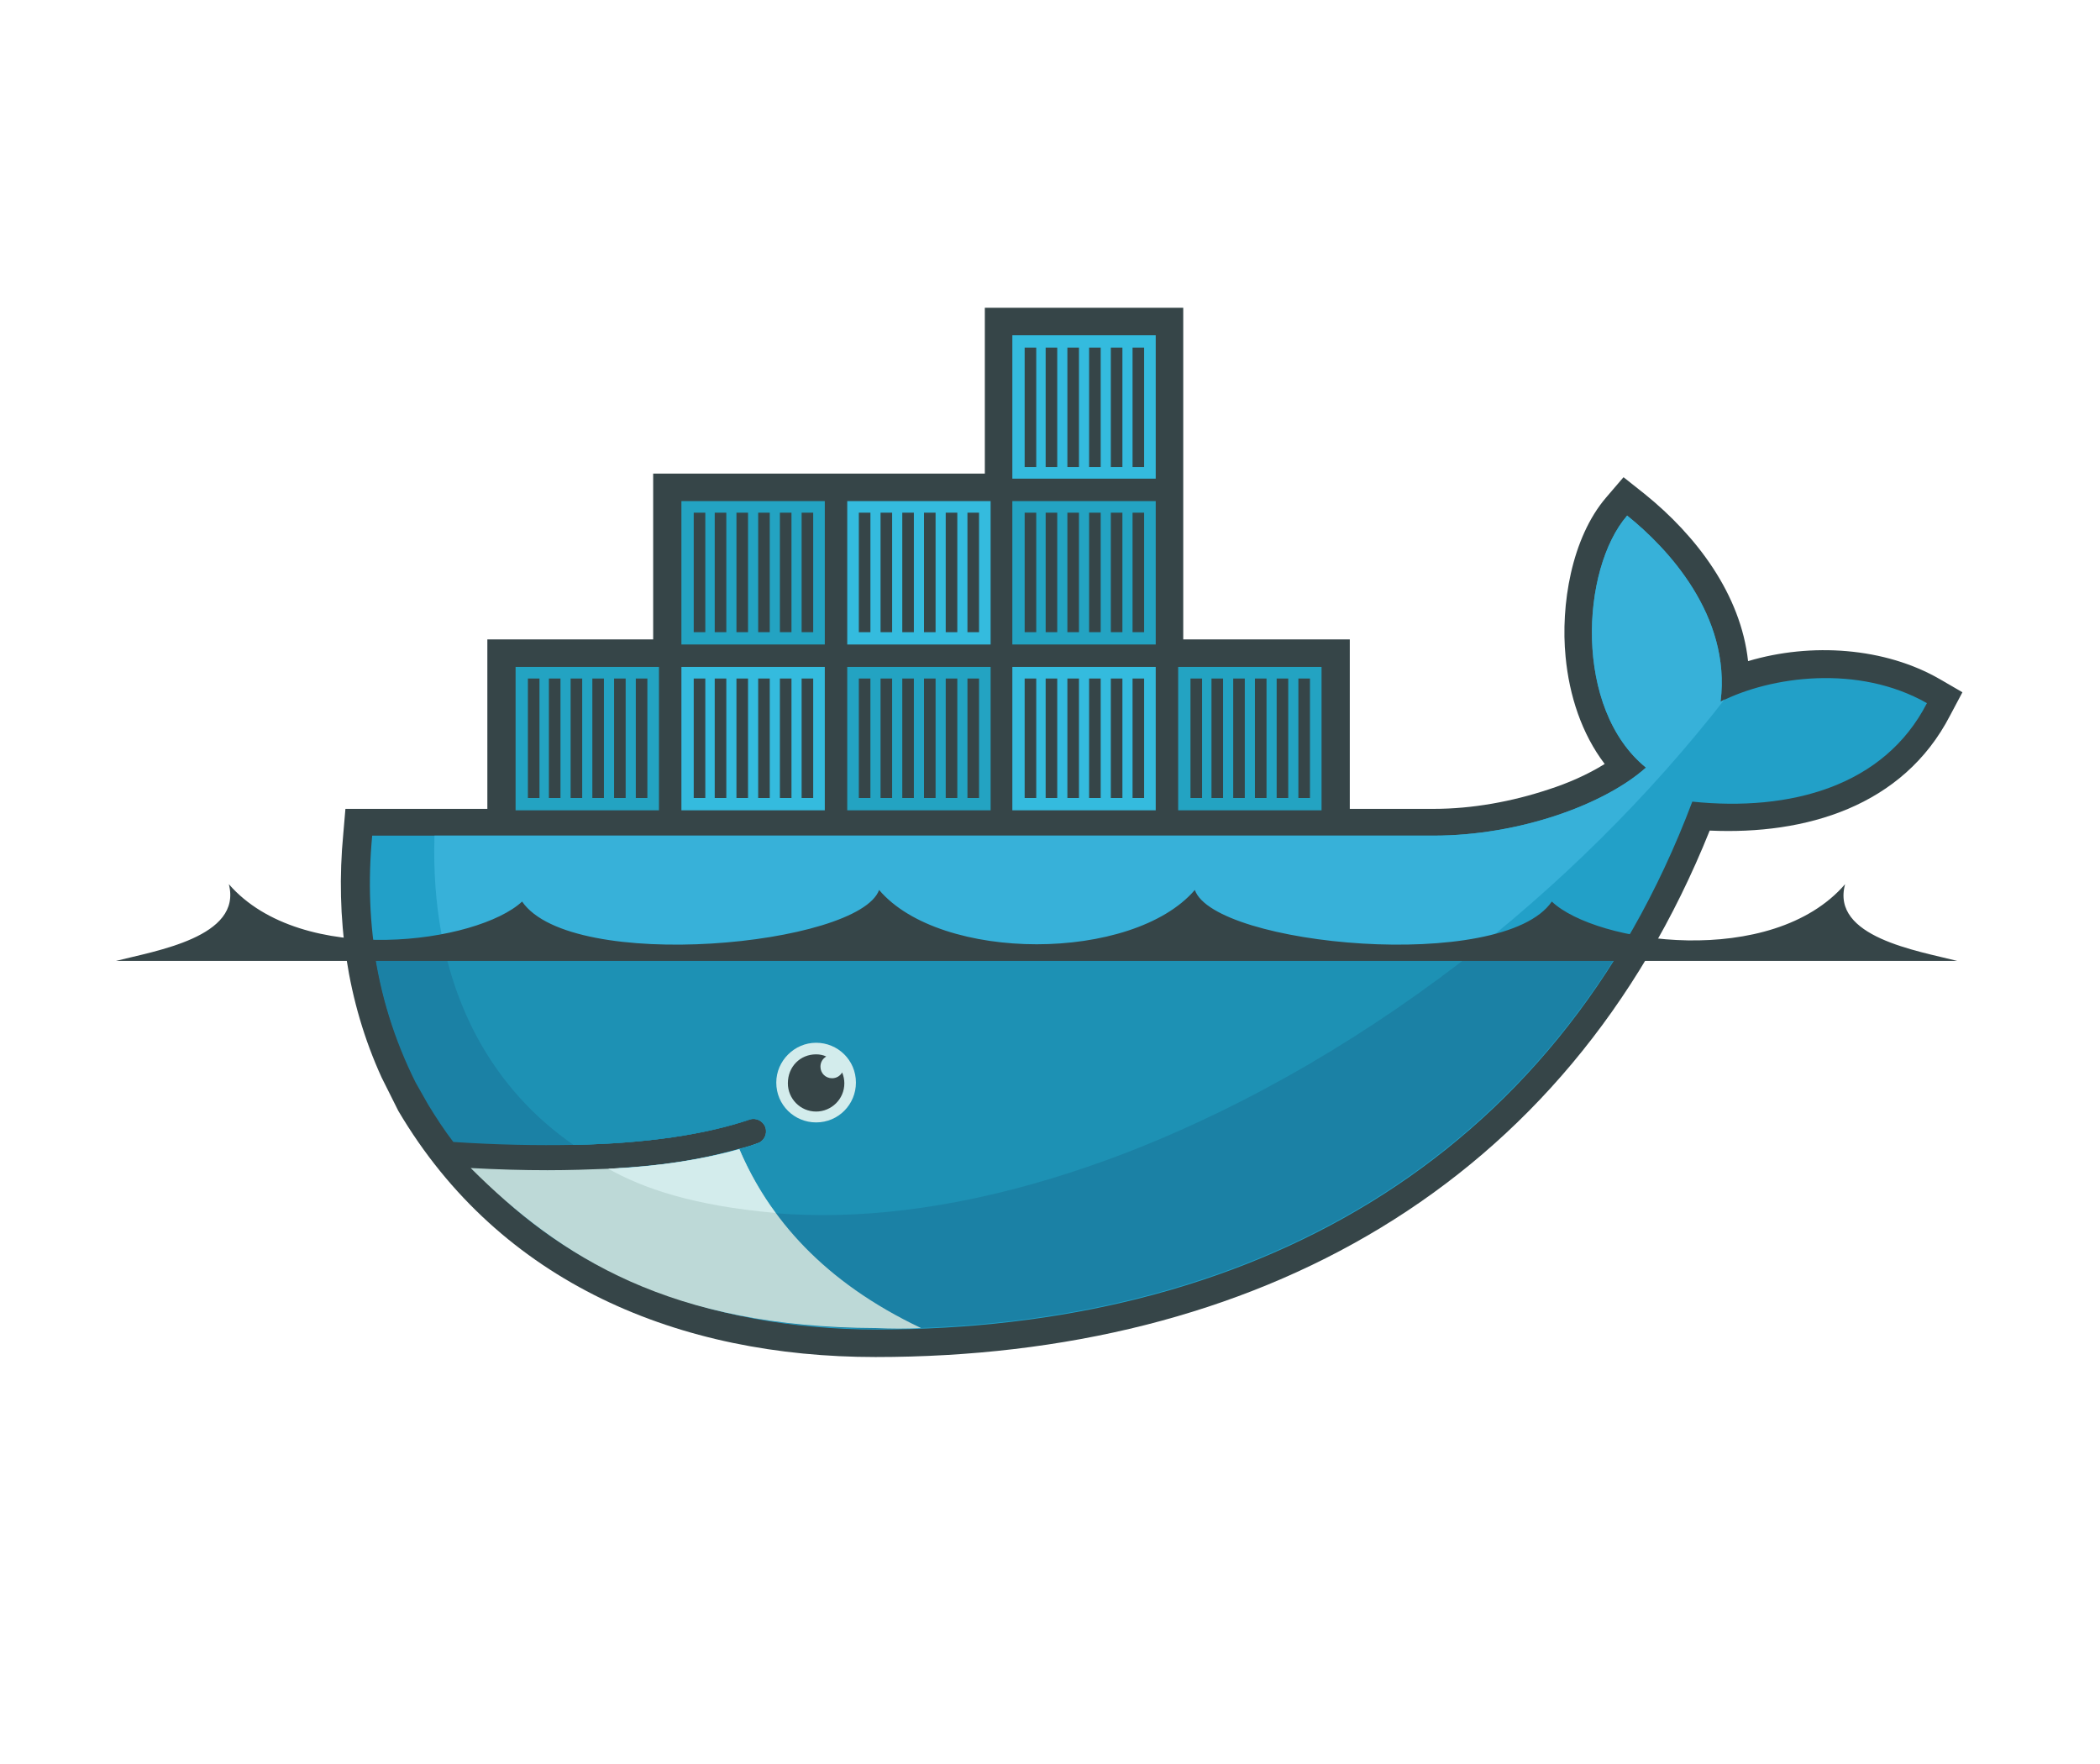 <svg xmlns="http://www.w3.org/2000/svg" xmlns:xlink="http://www.w3.org/1999/xlink" id="Layer_1" x="0px" y="0px" viewBox="0 0 290 243.6" style="enable-background:new 0 0 290 243.6;" xml:space="preserve"><style type="text/css">	.st0{fill-rule:evenodd;clip-rule:evenodd;fill:#364548;}	.st1{fill-rule:evenodd;clip-rule:evenodd;fill:#22A0C8;}	.st2{fill-rule:evenodd;clip-rule:evenodd;fill:#37B1D9;}	.st3{fill-rule:evenodd;clip-rule:evenodd;fill:#1B81A5;}	.st4{fill-rule:evenodd;clip-rule:evenodd;fill:#1D91B4;}	.st5{fill-rule:evenodd;clip-rule:evenodd;fill:#23A3C2;}	.st6{fill-rule:evenodd;clip-rule:evenodd;fill:#34BBDE;}	.st7{fill-rule:evenodd;clip-rule:evenodd;fill:#D3ECEC;}	.st8{fill-rule:evenodd;clip-rule:evenodd;fill:#BDD9D7;}</style><g>	<path class="st0" d="M163.5,88.3h22.9v23.4h11.6c5.3,0,10.8-1,15.9-2.7c2.5-0.8,5.3-2,7.7-3.5c-3.2-4.2-4.9-9.5-5.4-14.8  c-0.7-7.1,0.8-16.4,5.6-22l2.4-2.8l2.9,2.3c7.2,5.8,13.3,13.9,14.3,23.1c8.7-2.6,18.9-1.9,26.5,2.5l3.1,1.8l-1.7,3.2  c-6.5,12.6-20,16.5-33.2,15.9c-19.8,49.3-62.9,72.7-115.2,72.7c-27,0-51.8-10.1-65.9-34l-0.2-0.4l-2.1-4.2  c-4.8-10.5-6.4-22.1-5.3-33.6l0.3-3.5h19.6V88.3h22.9V65.4H136V42.5h27.4V88.3"></path>	<path class="st1" d="M237.6,96.9c1.5-11.9-7.4-21.3-12.9-25.7c-6.4,7.4-7.4,26.7,2.6,34.8c-5.6,5-17.3,9.4-29.4,9.4H51.4  c-1.2,12.6,1,24.1,6.1,34l1.7,3c1.1,1.8,2.2,3.5,3.5,5.2h0c6,0.4,11.6,0.5,16.7,0.4h0c10-0.2,18.1-1.4,24.3-3.5  c0.9-0.3,1.9,0.2,2.2,1.1c0.3,0.9-0.2,1.9-1.1,2.2c-0.8,0.3-1.7,0.6-2.6,0.8c0,0,0,0,0,0c-4.9,1.4-10.1,2.3-16.8,2.7  c0.4,0-0.4,0.1-0.4,0.1c-0.2,0-0.5,0-0.7,0.1c-2.6,0.1-5.5,0.2-8.4,0.2c-3.2,0-6.3-0.1-9.9-0.2l-0.1,0.1c12.2,13.7,31.3,22,55.2,22  c50.6,0,93.6-22.5,112.6-72.9c13.5,1.4,26.5-2.1,32.4-13.6C256.6,91.7,244.5,93.4,237.6,96.9"></path>	<path class="st2" d="M237.6,96.9c1.5-11.9-7.4-21.3-12.9-25.7c-6.4,7.4-7.4,26.7,2.6,34.8c-5.6,5-17.3,9.4-29.4,9.4H60  c-0.6,19.2,6.5,33.9,19.2,42.7h0c10-0.2,18.1-1.4,24.3-3.5c0.9-0.3,1.9,0.2,2.2,1.1c0.3,0.9-0.2,1.9-1.1,2.2  c-0.8,0.3-1.7,0.6-2.6,0.8c0,0,0,0,0,0c-4.9,1.4-10.5,2.4-17.3,2.9c0,0-0.2-0.2-0.2-0.2c17.2,8.8,42.2,8.8,70.9-2.2  c32.1-12.3,62-35.9,82.9-62.8C238.2,96.6,237.8,96.8,237.6,96.9"></path>	<path class="st3" d="M51.6,130.7c0.9,6.7,2.9,13,5.8,18.8l1.7,3c1.1,1.8,2.2,3.5,3.5,5.2c6,0.4,11.6,0.5,16.7,0.4  c10-0.2,18.1-1.4,24.3-3.5c0.9-0.3,1.9,0.2,2.2,1.1c0.3,0.9-0.2,1.9-1.1,2.2c-0.8,0.3-1.7,0.6-2.6,0.8c0,0,0,0,0,0  c-4.9,1.4-10.5,2.4-17.2,2.8c-0.2,0-0.6,0-0.9,0c-2.6,0.1-5.5,0.2-8.4,0.2c-3.2,0-6.5-0.1-10-0.2c12.2,13.7,31.4,22,55.4,22  c43.4,0,81.1-16.5,103-52.8H51.6"></path>	<path class="st4" d="M61.3,130.7c2.6,11.8,8.8,21.1,17.9,27.4c10-0.2,18.1-1.4,24.3-3.5c0.9-0.3,1.9,0.2,2.2,1.1  c0.3,0.9-0.2,1.9-1.1,2.2c-0.8,0.3-1.7,0.6-2.6,0.8c0,0,0,0,0,0c-4.9,1.4-10.6,2.4-17.3,2.8c17.2,8.8,42.2,8.7,70.8-2.3  c17.3-6.7,34-16.6,49-28.5H61.3"></path>	<path class="st5" d="M71.2,92.1h19.8v19.8H71.2V92.1z M72.9,93.7h1.6v16.5h-1.6V93.7z M75.8,93.7h1.6v16.5h-1.6V93.7z M78.8,93.7  h1.6v16.5h-1.6V93.7z M81.8,93.7h1.6v16.5h-1.6V93.7z M84.8,93.7h1.6v16.5h-1.6V93.7z M87.8,93.7h1.6v16.5h-1.6V93.7z"></path>	<path class="st5" d="M94.1,69.2h19.8V89H94.1V69.2z M95.8,70.8h1.6v16.5h-1.6V70.8z M98.7,70.8h1.6v16.5h-1.6V70.8z M101.7,70.8  h1.6v16.5h-1.6V70.8z M104.7,70.8h1.6v16.5h-1.6V70.8z M107.7,70.8h1.6v16.5h-1.6V70.8z M110.7,70.8h1.6v16.5h-1.6V70.8z"></path>	<path class="st6" d="M94.1,92.1h19.8v19.8H94.1V92.1z M95.8,93.7h1.6v16.5h-1.6V93.7z M98.7,93.7h1.6v16.5h-1.6V93.7z M101.7,93.7  h1.6v16.5h-1.6V93.7z M104.7,93.7h1.6v16.5h-1.6V93.7z M107.7,93.7h1.6v16.5h-1.6V93.7z M110.7,93.7h1.6v16.5h-1.6V93.7z"></path>	<path class="st5" d="M117,92.1h19.8v19.8H117V92.1z M118.6,93.7h1.6v16.5h-1.6V93.7z M121.6,93.7h1.6v16.5h-1.6V93.7z M124.6,93.7  h1.6v16.5h-1.6V93.7z M127.6,93.7h1.6v16.5h-1.6V93.7z M130.6,93.7h1.6v16.5h-1.6V93.7z M133.6,93.7h1.6v16.5h-1.6V93.7z"></path>	<path class="st6" d="M117,69.2h19.8V89H117V69.2z M118.6,70.8h1.6v16.5h-1.6V70.8z M121.6,70.8h1.6v16.5h-1.6V70.8z M124.6,70.8  h1.6v16.5h-1.6V70.8z M127.6,70.8h1.6v16.5h-1.6V70.8z M130.6,70.8h1.6v16.5h-1.6V70.8z M133.6,70.8h1.6v16.5h-1.6V70.8z"></path>	<path class="st6" d="M139.8,92.1h19.8v19.8h-19.8V92.1z M141.5,93.7h1.6v16.5h-1.6V93.7z M144.4,93.7h1.6v16.5h-1.6V93.7z   M147.4,93.7h1.6v16.5h-1.6V93.7z M150.4,93.7h1.6v16.5h-1.6V93.7z M153.4,93.7h1.6v16.5h-1.6V93.7z M156.4,93.7h1.6v16.5h-1.6  V93.7z"></path>	<path class="st5" d="M139.8,69.2h19.8V89h-19.8V69.2z M141.5,70.8h1.6v16.5h-1.6V70.8z M144.4,70.8h1.6v16.5h-1.6V70.8z   M147.4,70.8h1.6v16.5h-1.6V70.8z M150.4,70.8h1.6v16.5h-1.6V70.8z M153.4,70.8h1.6v16.5h-1.6V70.8z M156.4,70.8h1.6v16.5h-1.6  V70.8z"></path>	<path class="st6" d="M139.8,46.3h19.8v19.8h-19.8V46.3z M141.5,48h1.6v16.5h-1.6V48z M144.4,48h1.6v16.5h-1.6V48z M147.4,48h1.6  v16.5h-1.6V48z M150.4,48h1.6v16.5h-1.6V48z M153.4,48h1.6v16.5h-1.6V48z M156.4,48h1.6v16.5h-1.6V48z"></path>	<path class="st5" d="M162.7,92.1h19.8v19.8h-19.8V92.1z M164.4,93.7h1.6v16.5h-1.6V93.7z M167.3,93.7h1.6v16.5h-1.6V93.7z   M170.3,93.7h1.6v16.5h-1.6V93.7z M173.3,93.7h1.6v16.5h-1.6V93.7z M176.3,93.7h1.6v16.5h-1.6V93.7z M179.3,93.7h1.6v16.5h-1.6  V93.7z"></path>	<path class="st7" d="M112.7,144c3,0,5.5,2.4,5.5,5.5c0,3-2.4,5.5-5.5,5.5c-3,0-5.5-2.4-5.5-5.5C107.2,146.5,109.7,144,112.7,144"></path>	<path class="st0" d="M112.7,145.6c0.5,0,1,0.1,1.4,0.3c-0.5,0.3-0.8,0.8-0.8,1.4c0,0.9,0.7,1.6,1.6,1.6c0.6,0,1.1-0.3,1.4-0.8  c0.2,0.5,0.3,1,0.3,1.5c0,2.2-1.8,3.9-3.9,3.9c-2.2,0-3.9-1.8-3.9-3.9C108.8,147.3,110.5,145.6,112.7,145.6"></path>	<path class="st0" d="M16,132.7h254.3c-5.5-1.4-17.5-3.3-15.5-10.6c-10.1,11.7-34.4,8.2-40.5,2.4c-6.8,9.9-46.6,6.1-49.3-1.6  c-8.6,10-35.1,10-43.6,0c-2.8,7.7-42.5,11.5-49.3,1.6c-6.1,5.7-30.4,9.2-40.5-2.4C33.5,129.4,21.5,131.3,16,132.7"></path>	<path class="st8" d="M127.2,183.4c-13.5-6.4-21-15.2-25.1-24.7c-5,1.4-11.1,2.4-18.1,2.7c-2.6,0.1-5.4,0.2-8.4,0.2  c-3.4,0-6.9-0.1-10.6-0.3c12.4,12.4,27.7,22,56,22.1C123.1,183.5,125.2,183.5,127.2,183.4"></path>	<path class="st7" d="M107.1,167.5c-1.9-2.5-3.7-5.7-5-8.8c-5,1.4-11.1,2.4-18.1,2.7C88.8,164.1,95.7,166.5,107.1,167.5"></path></g></svg>